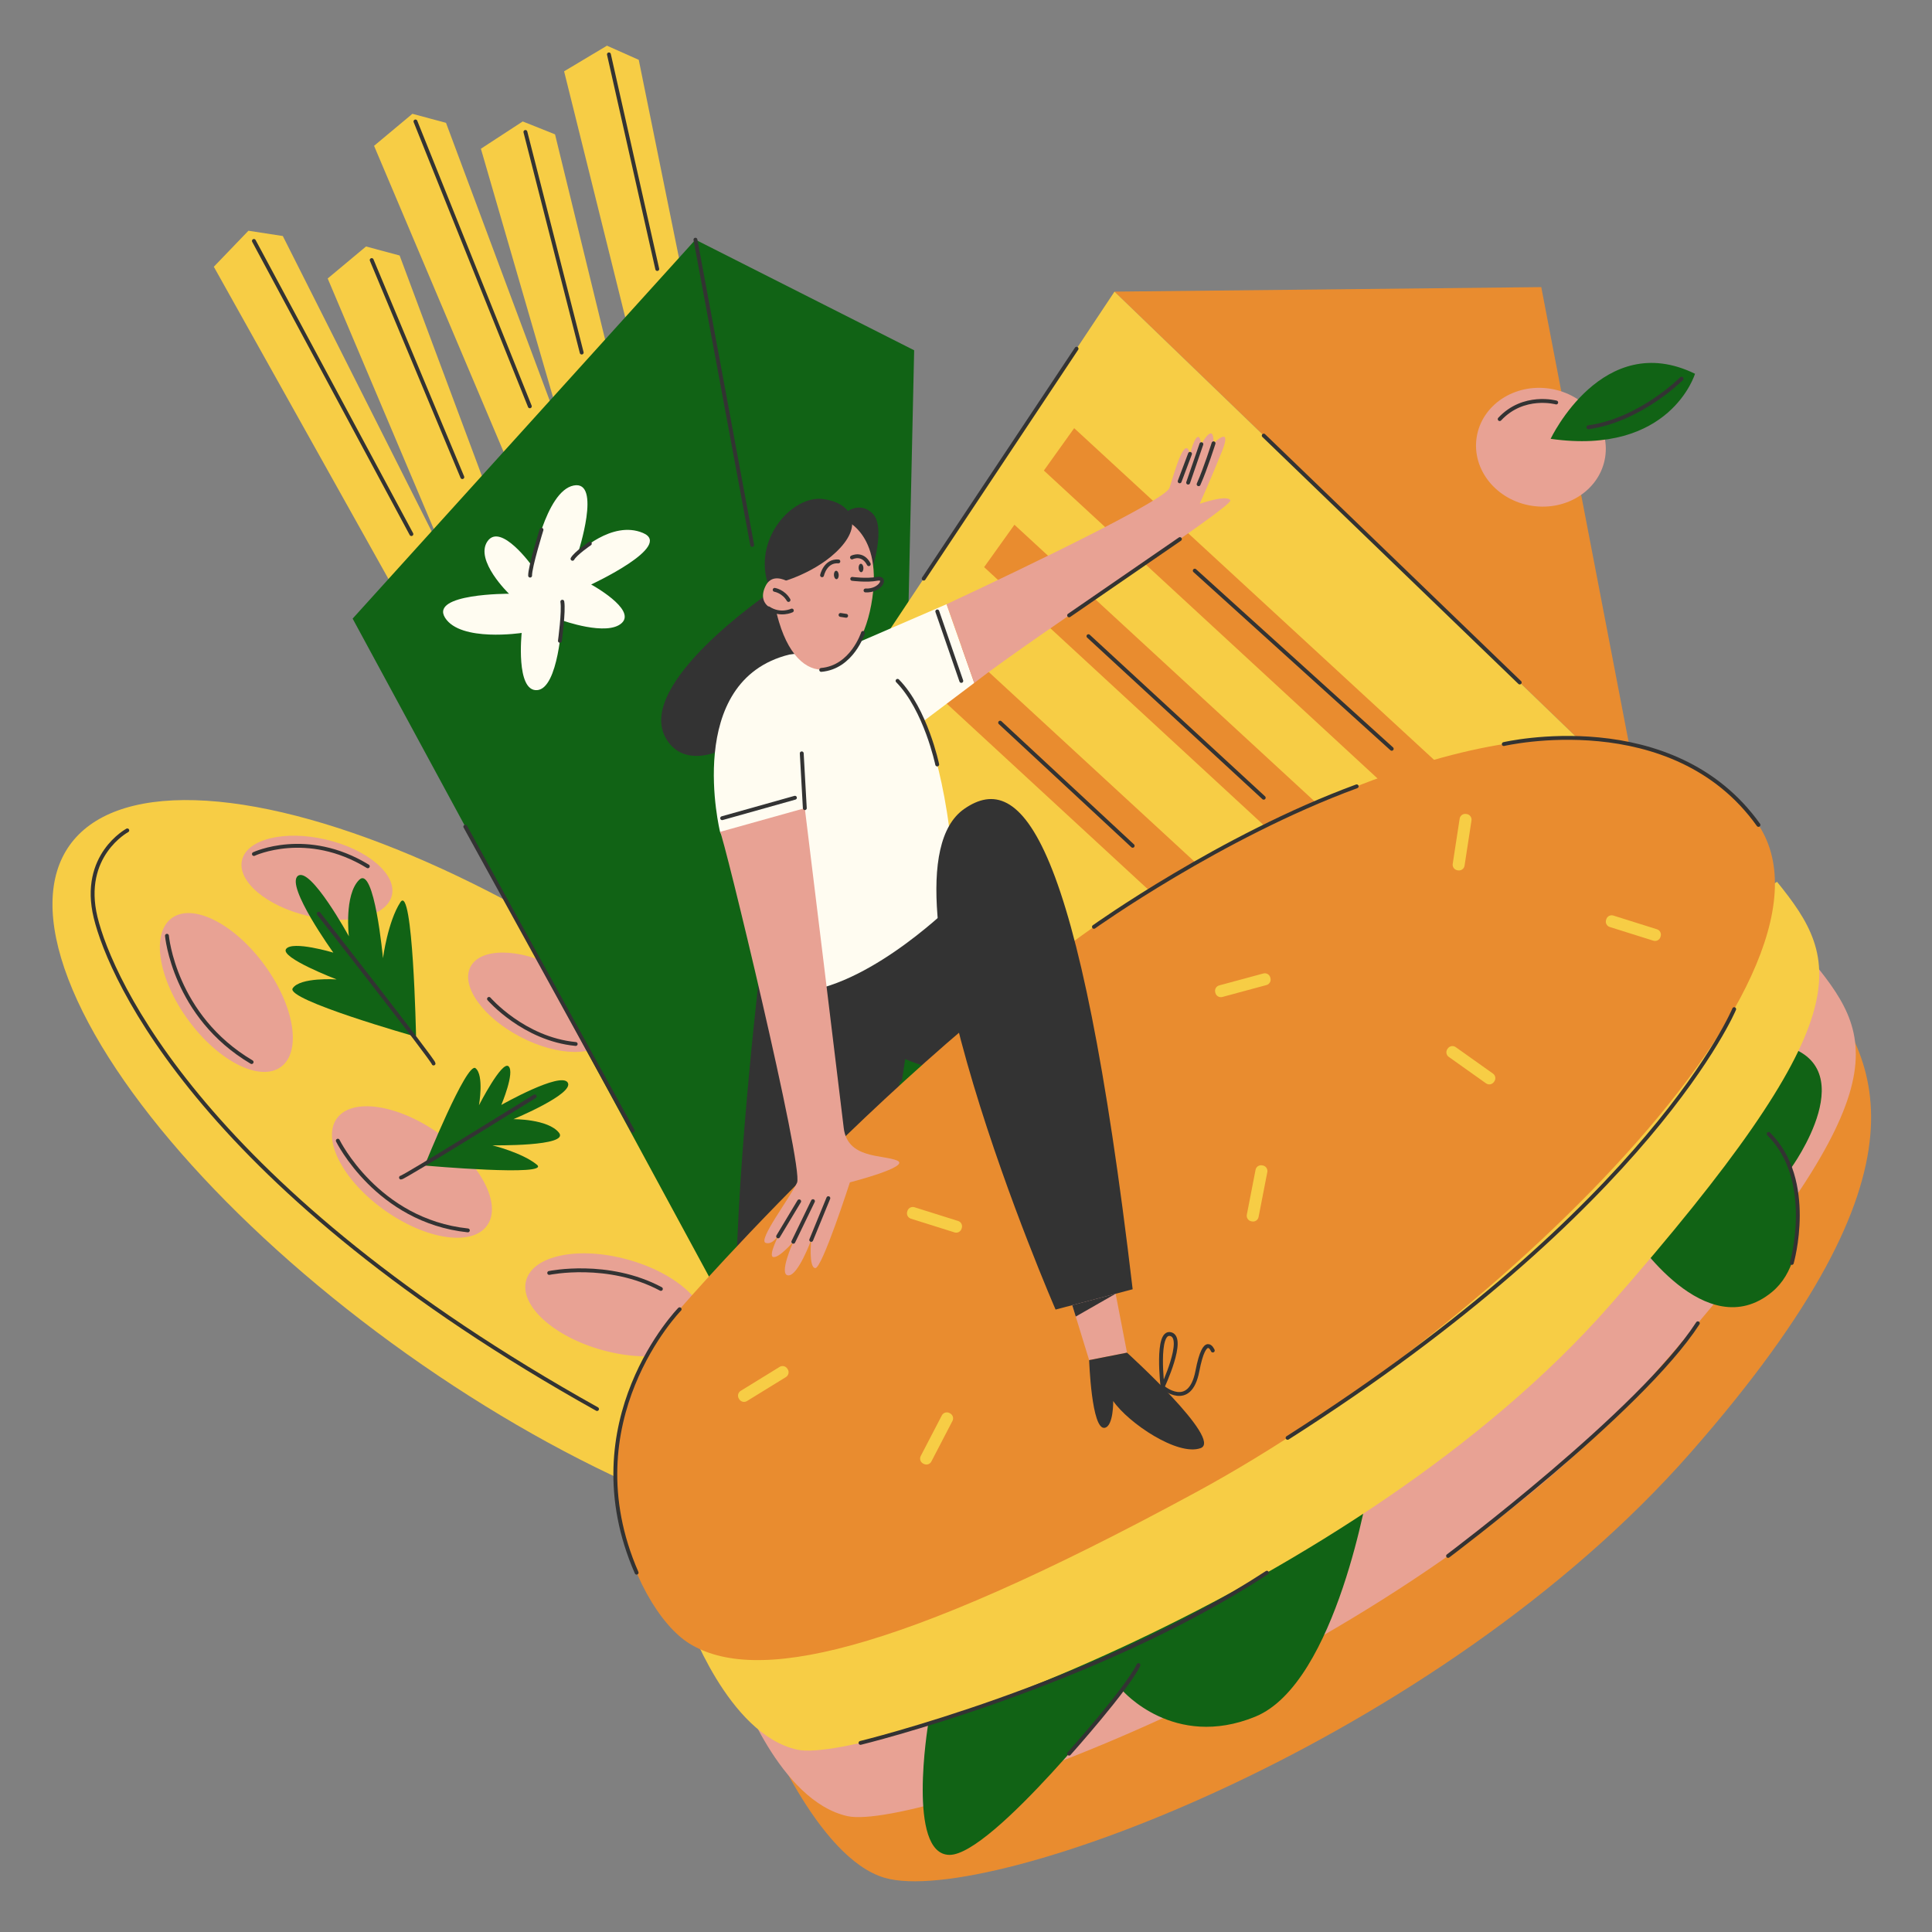<?xml version="1.0" encoding="UTF-8"?> <!-- Generator: Adobe Illustrator 25.2.3, SVG Export Plug-In . SVG Version: 6.00 Build 0) --> <svg xmlns="http://www.w3.org/2000/svg" xmlns:xlink="http://www.w3.org/1999/xlink" id="Слой_2" x="0px" y="0px" viewBox="0 0 2000 2000" style="enable-background:new 0 0 2000 2000;" xml:space="preserve"><rect x="0" y="0" width="2000" height="2000" fill="#808080" stroke="none"/> <style type="text/css"> .st0{fill:#F7CD45;} .st1{fill:#E8A294;} .st2{fill:#116315;} .st3{fill:#E98C2F;} .st4{fill:#333333;} .st5{fill:#FFFCF1;} .st6{fill:#E8A294;stroke:#333333;stroke-width:4;stroke-linecap:round;stroke-linejoin:round;stroke-miterlimit:10;} .st7{fill:none;stroke:#333333;stroke-width:4;stroke-linecap:round;stroke-linejoin:round;stroke-miterlimit:10;} .st8{fill:none;} </style> <g> <ellipse transform="matrix(0.579 -0.815 0.815 0.579 -759.06 962.884)" class="st0" cx="552.98" cy="1216.56" rx="227.05" ry="589.72"></ellipse> <ellipse transform="matrix(0.461 -0.887 0.887 0.461 -619.892 1054.299)" class="st1" cx="558.14" cy="1037.55" rx="40.6" ry="79.66"></ellipse> <ellipse transform="matrix(0.265 -0.964 0.964 0.265 -833.378 1607.096)" class="st1" cx="636.98" cy="1349.94" rx="48.68" ry="95.52"></ellipse> <polygon class="st0" points="407.8,609.51 221.35,276.14 257.17,238.86 292.77,244.33 460.34,576.85 "></polygon> <polygon class="st0" points="488.1,640.05 339.22,288.29 378.9,255.16 413.68,264.48 543.89,613.34 "></polygon> <polygon class="st0" points="536.11,502.72 387.23,150.96 426.91,117.82 461.7,127.15 591.91,476 "></polygon> <polygon class="st0" points="604.31,520.79 497.82,153.97 541.12,125.73 574.57,139.08 662.86,500.82 "></polygon> <polygon class="st0" points="676.07,444.52 583.96,73.82 628.33,47.3 661.23,61.94 735.35,426.85 "></polygon> <polygon class="st2" points="939.52,669.95 946.33,362.61 719.91,248.12 365.04,640.38 749.35,1349.94 981.28,1134.19 "></polygon> <polygon class="st3" points="1153.72,301.9 1595.51,297.22 1697.07,825.98 "></polygon> <polygon class="st0" points="887.89,701.76 1153.72,301.9 1697.07,825.98 1059.93,1045.01 "></polygon> <polygon class="st3" points="1560.88,856.96 1111.99,443.23 1080.62,487.11 1517.71,890.48 "></polygon> <polygon class="st3" points="1499.03,956.95 1050.14,543.22 1018.77,587.1 1455.86,990.46 "></polygon> <polygon class="st3" points="1426.89,1067.41 978,653.68 946.63,697.56 1383.72,1100.93 "></polygon> <path class="st3" d="M789.2,1781.14c0,0,56.02,142.56,126.92,162.85c107.46,30.75,572.24-141.86,834.35-440.63 s191.39-410.9,124.58-493.35L789.2,1781.14z"></path> <path class="st1" d="M765.12,1746.78c0,0,41.33,117.74,112.42,133.32s571.48-158.43,829.97-452.15s236.35-349.85,170.38-430.99 L765.12,1746.78z"></path> <path class="st2" d="M960.77,1785.3c0,0-22.22,134.41,22.07,134.87c44.29,0.46,178.92-170.38,178.92-170.38s53.19,61.85,137.7,27.3 s117.79-240.98,117.79-240.98s185.19-122.81,273.84-256.53c0,0,74.58,114.42,143.14,58c46.21-38.03,19.66-128.06,19.66-128.06 s80.24-109.66-13.45-128.8C1840.42,1080.73,1523.06,1507.26,960.77,1785.3z"></path> <path class="st0" d="M711.45,1675.74c0,0,41.82,119.69,113.85,135.5c72.03,15.81,579.23-161.38,841.34-460.16 s239.7-355.83,172.89-438.29L711.45,1675.74z"></path> <path class="st4" d="M788.37,988.93c0,0-25.5,209.95-26.48,349.21l148.95-84.07l24.35-158.63c0,0,47.87,23.58,76.19,4.17 S986.2,897.32,986.2,897.32L788.37,988.93z"></path> <path class="st3" d="M703.56,1355.32c0,0,280.34-324.38,536.97-463.66s453.14-174.91,568.74-51.76 c136.83,145.77-253.12,532.24-570.5,704.51s-458.38,198.15-525.04,157.03C653.93,1664.54,582.01,1486.36,703.56,1355.32z"></path> <polygon class="st1" points="1153.44,1331.71 1166.68,1400.28 1127.47,1407.99 1106.34,1339.26 "></polygon> <path class="st4" d="M873.02,532.48c0,0,15.2-15.09,29.96-1.21c14.77,13.88-0.68,59.46-0.68,59.46L873.02,532.48z"></path> <path class="st4" d="M795.58,614.29c0,0-137.79,93.6-106.49,149.55c31.3,55.94,137.74-24.41,139.3-100.45 S795.58,614.29,795.58,614.29z"></path> <path class="st5" d="M877.14,669.88l102.73-44.41l28.68,81.49l-52.47,39.54c0,0,31.51,74.68,31.49,188.27 c0,0-82.07,82.45-155.72,91.74l-86.45-165.35c0,0-38.32-156.35,71.75-183.58L877.14,669.88z"></path> <path class="st1" d="M871.26,536.7c0,0,44.71,13.2,30.62,89.45s-72.35,94.6-95.41,17.83C777.01,545.93,859.47,529.88,871.26,536.7z "></path> <path class="st6" d="M882.21,599.23c0,0,15.02,2,25.73-0.03c10.73-2.04,3.77,12.8-11.96,12.04"></path> <ellipse transform="matrix(0.999 -0.054 0.054 0.999 -30.732 47.352)" class="st4" cx="865.21" cy="595.18" rx="2.48" ry="4.36"></ellipse> <ellipse transform="matrix(0.999 -0.054 0.054 0.999 -30.306 48.715)" class="st4" cx="890.77" cy="587.94" rx="2.48" ry="4.36"></ellipse> <line class="st7" x1="870.12" y1="636.58" x2="875.92" y2="637.47"></line> <path class="st7" d="M850.98,595.51c0,0,3.3-15.32,16.89-14.34"></path> <path class="st7" d="M881.97,577.07c0,0,10.81-5.61,17.41,6.96"></path> <path class="st4" d="M870.06,566.88c-24.12,26.4-63.13,36.25-63.13,36.25l-11.35,3.26c-16.93-48.33,24.75-93.77,56.33-89.82 C879.37,520.01,894.18,540.48,870.06,566.88z"></path> <g> <path class="st1" d="M828.39,610.66c0,0-26.15-24.1-35.99-3.83c-9.84,20.26,10.36,30.85,35.06,23.98L828.39,610.66z"></path> <path class="st7" d="M801.94,610.61c0,0,9.09,1.44,14.34,10.48"></path> <path class="st7" d="M819.7,632.02c0,0-11.81,5.76-24.12-2.28"></path> </g> <path class="st1" d="M979.88,625.47c0,0,225.72-104.77,230.76-120.37c5.03-15.6,15.89-56.24,21.26-35.28 c0,0,8.14-31.56,11.77-10.01c0,0,13.07-24.49,12.62-0.92c0,0,19.93-19.76,8.79,8.1s-23.16,54.53-23.16,54.53s28.45-9.89,31.71-3.58 c3.26,6.31-199.72,138.32-265.06,189.02L979.88,625.47z"></path> <path class="st7" d="M1256.27,458.89c0,0-8.23,26.08-15.48,42.39"></path> <line class="st7" x1="1243.66" y1="459.81" x2="1229.96" y2="499.62"></line> <line class="st7" x1="1231.89" y1="469.82" x2="1221.19" y2="498.27"></line> <path class="st1" d="M745.41,861.15c2.98,1.25,86.84,347.59,79.7,363.13s-40.81,59.48-32.54,62.33 c8.27,2.85,15.17-11.14,15.17-11.14s-13.33,24.89-7.13,25.84c6.19,0.95,20.65-15.84,20.65-15.84s-15.52,34.05-5.35,34.82 s23.86-36.73,23.86-36.73s-2.85,28.87,4.24,29.17c7.08,0.3,35.8-88.76,35.8-88.76s63.94-16.32,48.84-22.6s-51.47-1.56-55.23-33.82 c-3.76-32.26-40.29-330.94-40.29-330.94L745.41,861.15z"></path> <line class="st7" x1="805.51" y1="1279.89" x2="827.29" y2="1243.62"></line> <line class="st7" x1="821.26" y1="1285.47" x2="841.58" y2="1243.44"></line> <line class="st7" x1="839.77" y1="1283.56" x2="857.5" y2="1240.34"></line> <path class="st4" d="M998.17,837.37c59.2-41.23,119.03,26.99,174.36,497.27l-79.79,21.02 C1092.73,1355.66,897.51,907.47,998.17,837.37z"></path> <line class="st7" x1="970.28" y1="632.96" x2="995.14" y2="704.89"></line> <line class="st7" x1="833.14" y1="836.59" x2="829.97" y2="779.87"></line> <path class="st7" d="M970.2,791.38c0,0-11.83-56.76-41.05-86.59"></path> <polygon class="st4" points="1154.9,1339.28 1113.61,1362.89 1109.98,1351.11 "></polygon> <path class="st4" d="M1166.68,1400.28c0,0,99.67,90.29,76.18,98.82c-23.49,8.54-74.47-25.69-90.47-48.74c0,0,0.4,25.8-8.74,27.7 c-13.75,2.86-16.17-70.07-16.17-70.07L1166.68,1400.28z"></path> <line class="st7" x1="937.8" y1="1078.4" x2="931.74" y2="1117.87"></line> <path class="st0" d="M1509.46,901.02l-0.73-0.11c-3.18-0.49-5.36-3.46-4.88-6.64l7.18-46.79c0.49-3.18,3.46-5.36,6.64-4.88 l0.73,0.11c3.18,0.49,5.36,3.46,4.88,6.64l-7.18,46.79C1515.62,899.33,1512.64,901.51,1509.46,901.02z"></path> <path class="st0" d="M1719.1,969.29l-0.22,0.71c-0.97,3.07-4.24,4.78-7.31,3.81l-45.16-14.2c-3.07-0.97-4.78-4.24-3.81-7.31 l0.22-0.71c0.97-3.07,4.24-4.78,7.31-3.81l45.16,14.2C1718.36,962.94,1720.06,966.22,1719.1,969.29z"></path> <path class="st0" d="M815.09,1416.9l0.39,0.63c1.69,2.74,0.83,6.33-1.91,8.02l-40.31,24.82c-2.74,1.69-6.33,0.83-8.02-1.91 l-0.39-0.63c-1.69-2.74-0.83-6.33,1.91-8.02l40.31-24.82C809.81,1413.3,813.4,1414.16,815.09,1416.9z"></path> <path class="st0" d="M1314.97,1011.85l0.19,0.72c0.84,3.11-1,6.31-4.11,7.15l-45.7,12.35c-3.11,0.84-6.31-1-7.15-4.11l-0.19-0.72 c-0.84-3.11,1-6.31,4.11-7.15l45.7-12.35C1310.93,1006.9,1314.13,1008.74,1314.97,1011.85z"></path> <path class="st0" d="M982.84,1462.75l0.66,0.34c2.86,1.48,3.97,5,2.48,7.86l-21.83,42c-1.48,2.86-5,3.97-7.86,2.48l-0.66-0.34 c-2.86-1.48-3.97-5-2.48-7.86l21.83-42C976.47,1462.37,979.99,1461.26,982.84,1462.75z"></path> <path class="st0" d="M1296.05,1264.42l-0.73-0.14c-3.16-0.61-5.22-3.67-4.61-6.83l9.04-46.47c0.61-3.16,3.67-5.22,6.83-4.61 l0.73,0.14c3.16,0.61,5.22,3.67,4.61,6.83l-9.04,46.47C1302.26,1262.98,1299.2,1265.04,1296.05,1264.42z"></path> <path class="st0" d="M1546.89,1119.5l-0.43,0.6c-1.86,2.62-5.5,3.24-8.13,1.38l-38.59-27.41c-2.62-1.86-3.24-5.5-1.38-8.13 l0.43-0.6c1.86-2.62,5.5-3.24,8.13-1.38l38.59,27.41C1548.14,1113.23,1548.76,1116.87,1546.89,1119.5z"></path> <path class="st0" d="M939.14,1254.26l0.22-0.71c0.97-3.07,4.24-4.78,7.31-3.81l45.16,14.2c3.07,0.97,4.78,4.24,3.81,7.31 l-0.22,0.71c-0.97,3.07-4.24,4.78-7.31,3.81l-45.16-14.2C939.88,1260.6,938.18,1257.33,939.14,1254.26z"></path> <path class="st7" d="M1854.86,1307.4c0,0,24.62-85.49-23.97-133.61"></path> <path class="st7" d="M1106.71,1815.39c0,0,60.18-67.35,71.84-91.7"></path> <path class="st7" d="M1795.22,1044.66c0,0-84.58,203.29-462.32,443.81"></path> <ellipse transform="matrix(0.152 -0.988 0.988 0.152 896.084 1968.504)" class="st1" cx="1594.92" cy="462.18" rx="61.37" ry="67.33"></ellipse> <path class="st2" d="M1605.21,454.27c0,0,53.96-114.05,149.46-67.34C1754.67,386.94,1729.2,471.93,1605.21,454.27z"></path> <line class="st7" x1="719.91" y1="248.12" x2="778.65" y2="564.1"></line> <line class="st7" x1="262.84" y1="249.41" x2="425.88" y2="552.89"></line> <line class="st7" x1="384.77" y1="269.22" x2="478.61" y2="493.91"></line> <line class="st7" x1="430.08" y1="125.73" x2="548.48" y2="420.61"></line> <line class="st7" x1="543.89" y1="136.59" x2="602.17" y2="364.97"></line> <line class="st7" x1="630.36" y1="56.31" x2="680.4" y2="278.49"></line> <path class="st5" d="M526.91,614.65c0,0-82.15-0.36-66.14,24.91c16.01,25.27,79.26,15.65,79.26,15.65s-6.35,60.74,15.95,59.22 c22.29-1.53,25.73-72.3,25.73-72.3s46.95,17.01,62.02,2.76c15.07-14.25-31.78-39.81-31.78-39.81s85.84-39.84,53.57-53.4 c-32.26-13.56-67.21,20.96-67.21,20.96s24.87-75.82-4.45-70.04c-29.32,5.77-43.19,83.09-43.19,83.09s-32.29-45.07-46.01-25.37 C490.96,580.01,526.91,614.65,526.91,614.65z"></path> <path class="st7" d="M560.56,548.41c0,0-12.02,38.63-11.79,47.47"></path> <path class="st7" d="M579.62,663.39c0,0,4.19-30.88,2.5-40.51"></path> <path class="st7" d="M610.59,562.76c0,0-14.79,10.07-17.93,15.72"></path> <path class="st7" d="M1740.74,392.02c0,0-42.47,42.73-96.43,50.29"></path> <line class="st7" x1="1573.21" y1="706.52" x2="1308.2" y2="450.9"></line> <path class="st7" d="M1203.48,1435.89c0,0-7.06-58.75,8.41-54.8C1227.37,1385.04,1203.48,1435.89,1203.48,1435.89z"></path> <path class="st7" d="M1203.48,1435.89c0,0,28.19,24.26,36.04-16.51c7.84-40.78,15.95-21.31,15.95-21.31"></path> <path class="st7" d="M131.78,859.62c0,0-48.32,25.85-32.83,90.01s112,281.75,519.1,509"></path> <ellipse transform="matrix(0.806 -0.592 0.592 0.806 -562.698 337.59)" class="st1" cx="233.98" cy="1027.74" rx="48.68" ry="95.52"></ellipse> <ellipse transform="matrix(0.228 -0.974 0.974 0.228 -631.649 1020.716)" class="st1" cx="327.78" cy="908.64" rx="40.6" ry="79.66"></ellipse> <ellipse transform="matrix(0.579 -0.815 0.815 0.579 -809.484 858.625)" class="st1" cx="426.8" cy="1213.26" rx="48.68" ry="95.52"></ellipse> <path class="st2" d="M430.68,1072.4c0,0-3.17-158.38-16.18-138.44s-18.05,57.94-18.05,57.94s-8.92-96.76-24.66-81.07 c-15.73,15.69-10.64,58.43-10.64,58.43s-39.86-72.8-52.83-62.51c-12.97,10.3,36.77,79.41,36.77,79.41s-42.47-12.73-48.95-3.75 s52.38,31.47,52.38,31.47s-37.96-2.55-45.55,9.25c-7.59,11.79,126.29,49.68,126.29,49.68"></path> <path class="st7" d="M448.83,1100.93c-0.1-3.44-118.86-155.05-118.86-155.05"></path> <path class="st2" d="M440.25,1206.62c0,0,130.78,11.56,115.51-0.94c-15.26-12.5-46.12-20.05-46.12-20.05s80.52,1.31,69-13.06 c-11.52-14.37-47.19-14-47.19-14s63.55-26.32,56.23-37.93s-68.72,23.19-68.72,23.19s14.29-33.86,7.47-40 c-6.82-6.14-30.61,40.34-30.61,40.34s5.5-31.04-3.54-38.36c-9.04-7.31-52.24,99.6-52.24,99.6"></path> <path class="st7" d="M415.12,1219.02c2.84,0.23,138.39-84.06,138.39-84.06"></path> <line class="st7" x1="1114.46" y1="360.96" x2="956.2" y2="599"></line> <path class="st7" d="M1610.98,416.67c0,0-33.75-9.37-58.51,17.2"></path> <path class="st7" d="M1556.7,770.27c0,0,174.88-40.92,263.66,83.67"></path> <path class="st7" d="M893.36,655.21c0,0-11.32,35.58-43.24,38.27"></path> <line class="st7" x1="747.58" y1="846.98" x2="822.91" y2="825.82"></line> <line class="st7" x1="481.68" y1="855.74" x2="654.91" y2="1170.39"></line> <path class="st7" d="M703.56,1355.32c0,0-113.05,115.76-44.54,272.72"></path> <path class="st7" d="M1499.03,1610.7c0,0,199.34-149.39,258.57-240.85"></path> <path class="st7" d="M172.83,968.69c0,0,7.3,83.27,87.65,130.75"></path> <path class="st7" d="M349.7,1180.83c0,0,40.72,82.96,134.62,92.87"></path> <path class="st7" d="M262.84,884.07c0,0,54.78-25.88,117.91,12.73"></path> <path class="st7" d="M506.22,1034.06c0,0,36,41.53,89.74,46.67"></path> <path class="st7" d="M568.53,1317.75c0,0,60.77-12.7,115.62,16.54"></path> <line class="st7" x1="1106.74" y1="637.03" x2="1221.45" y2="558.06"></line> <path class="st7" d="M890.77,1804.24c0,0,240.19-58.41,420.72-176.2"></path> <line class="st8" x1="806.93" y1="603.13" x2="771.88" y2="587.94"></line> <path class="st7" d="M1132.44,959.47c0,0,131.15-93.71,271.99-145.46"></path> <line class="st7" x1="1236.81" y1="590.73" x2="1440.7" y2="775.17"></line> <line class="st7" x1="1126.76" y1="658.57" x2="1308.2" y2="825.82"></line> <line class="st7" x1="1035.33" y1="748.09" x2="1172.53" y2="875.57"></line> </g> </svg> 